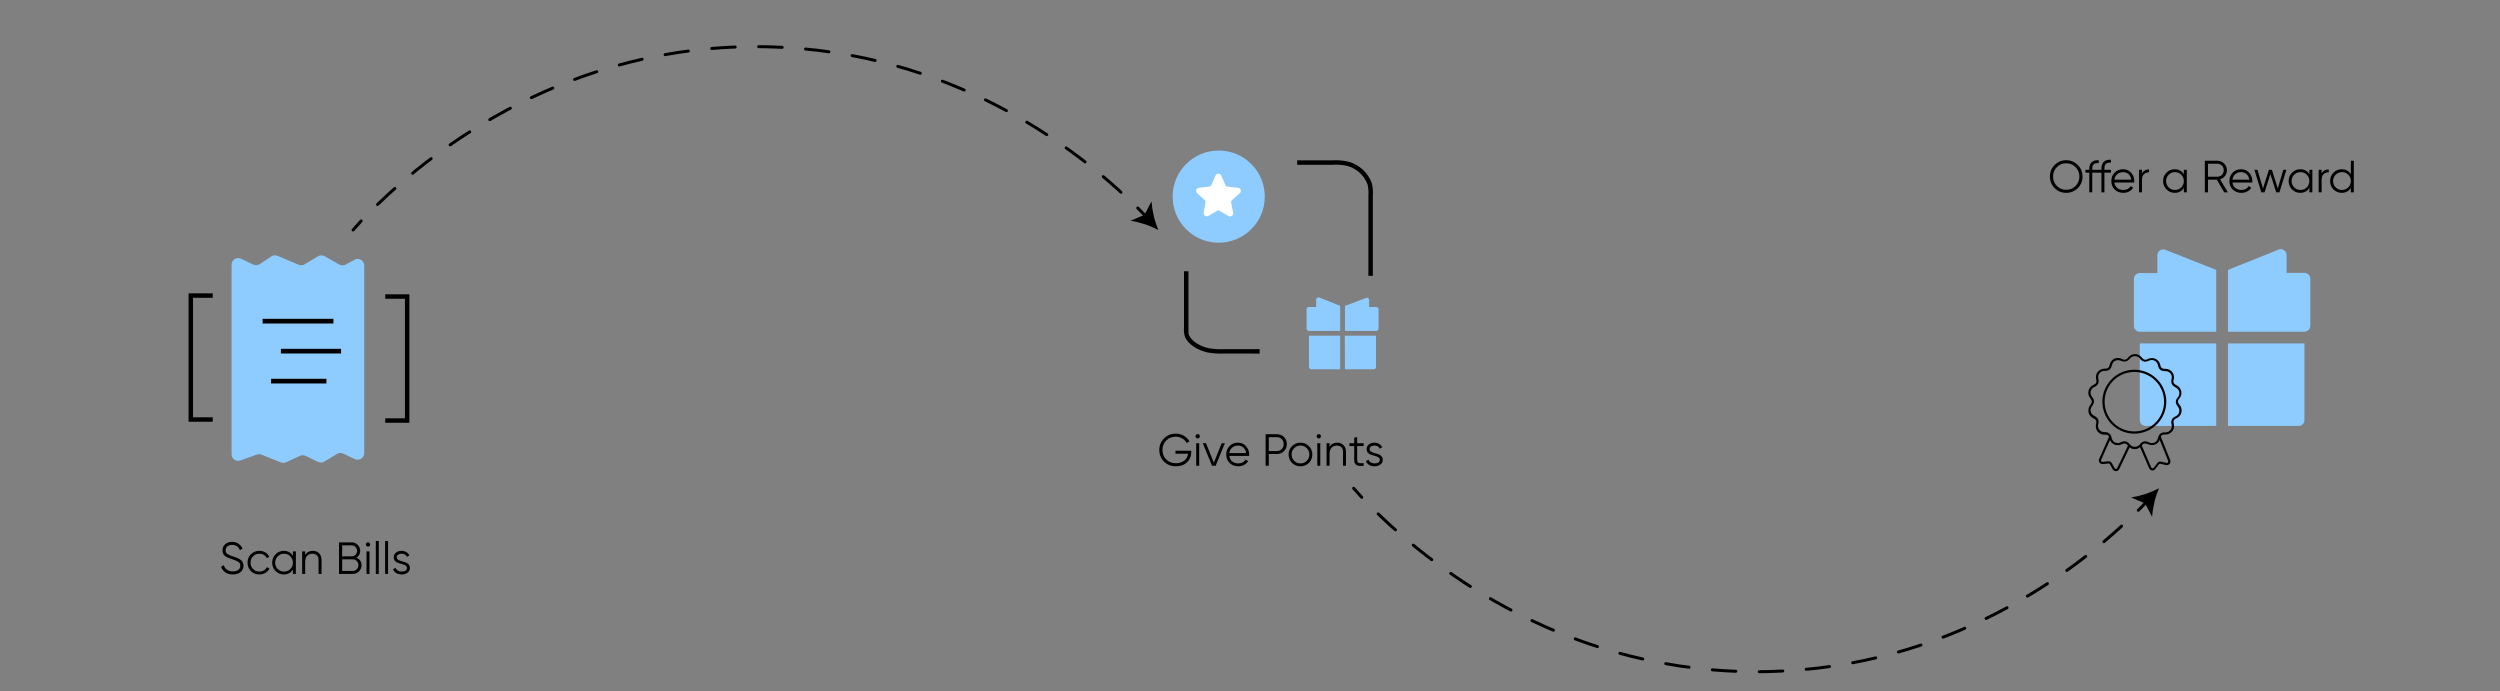 <svg width="832" height="230" viewBox="0 0 832 230" fill="none" xmlns="http://www.w3.org/2000/svg">
<rect x="0" y="0" width="832" height="230" fill="#808080" stroke="none"/>
<g clip-path="url(#clip0_3317_82848)">
<path d="M450.5 162.5C451.08 163.16 451.98 164.17 453.18 165.5" stroke="black" stroke-miterlimit="10" stroke-linecap="round"/>
<path d="M458.66 171.03C476.9 188.73 522.3 224.98 588.5 223.5C649.01 222.14 690.5 190.07 708.84 172.5" stroke="black" stroke-miterlimit="10" stroke-linecap="round" stroke-dasharray="7.82 7.82"/>
<path d="M711.641 169.81C712.641 168.81 713.641 167.81 714.431 166.95" stroke="black" stroke-miterlimit="10" stroke-linecap="round"/>
<path d="M718.501 162.5C717.228 165.525 716.458 168.737 716.221 172.01L713.881 167.52L709.221 165.57C712.459 165.053 715.593 164.017 718.501 162.5Z" fill="black"/>
</g>
<g clip-path="url(#clip1_3317_82848)">
<path d="M117.5 76.54C118.08 75.88 118.98 74.87 120.18 73.54" stroke="black" stroke-miterlimit="10" stroke-linecap="round"/>
<path d="M125.66 68.04C143.9 50.34 189.3 14.04 255.5 15.57C316.01 16.93 357.5 49 375.84 66.57" stroke="black" stroke-miterlimit="10" stroke-linecap="round" stroke-dasharray="7.82 7.82"/>
<path d="M378.641 69.231C379.641 70.231 380.641 71.231 381.431 72.091" stroke="black" stroke-miterlimit="10" stroke-linecap="round"/>
<path d="M385.501 76.54C382.595 75.016 379.461 73.976 376.221 73.46L380.881 71.51L383.221 67.03C383.46 70.303 384.23 73.515 385.501 76.54Z" fill="black"/>
</g>
<path d="M77.486 191.18C76.526 191.18 75.701 190.955 75.011 190.505C74.331 190.045 73.856 189.415 73.586 188.615L74.486 188.09C74.676 188.74 75.026 189.25 75.536 189.62C76.046 189.98 76.701 190.16 77.501 190.16C78.281 190.16 78.886 189.99 79.316 189.65C79.756 189.3 79.976 188.84 79.976 188.27C79.976 187.72 79.776 187.305 79.376 187.025C78.976 186.745 78.316 186.455 77.396 186.155C76.306 185.795 75.586 185.505 75.236 185.285C74.436 184.805 74.036 184.11 74.036 183.2C74.036 182.31 74.346 181.61 74.966 181.1C75.586 180.58 76.351 180.32 77.261 180.32C78.081 180.32 78.791 180.535 79.391 180.965C79.991 181.385 80.436 181.925 80.726 182.585L79.841 183.08C79.361 181.92 78.501 181.34 77.261 181.34C76.611 181.34 76.086 181.5 75.686 181.82C75.286 182.14 75.086 182.585 75.086 183.155C75.086 183.675 75.266 184.065 75.626 184.325C75.986 184.585 76.581 184.85 77.411 185.12C77.791 185.25 78.061 185.345 78.221 185.405C78.391 185.455 78.631 185.545 78.941 185.675C79.261 185.795 79.496 185.905 79.646 186.005C79.796 186.095 79.976 186.225 80.186 186.395C80.406 186.555 80.561 186.72 80.651 186.89C80.751 187.05 80.836 187.25 80.906 187.49C80.986 187.72 81.026 187.97 81.026 188.24C81.026 189.13 80.701 189.845 80.051 190.385C79.401 190.915 78.546 191.18 77.486 191.18ZM86.32 191.18C85.19 191.18 84.25 190.805 83.5 190.055C82.75 189.295 82.375 188.36 82.375 187.25C82.375 186.14 82.75 185.21 83.5 184.46C84.25 183.7 85.19 183.32 86.32 183.32C87.06 183.32 87.725 183.5 88.315 183.86C88.905 184.21 89.335 184.685 89.605 185.285L88.795 185.75C88.595 185.3 88.27 184.945 87.82 184.685C87.38 184.415 86.88 184.28 86.32 184.28C85.49 184.28 84.79 184.57 84.22 185.15C83.65 185.72 83.365 186.42 83.365 187.25C83.365 188.08 83.65 188.785 84.22 189.365C84.79 189.935 85.49 190.22 86.32 190.22C86.88 190.22 87.38 190.09 87.82 189.83C88.26 189.56 88.605 189.2 88.855 188.75L89.68 189.23C89.37 189.83 88.915 190.305 88.315 190.655C87.715 191.005 87.05 191.18 86.32 191.18ZM97.478 183.5H98.468V191H97.478V189.53C96.788 190.63 95.778 191.18 94.448 191.18C93.378 191.18 92.463 190.8 91.703 190.04C90.953 189.28 90.578 188.35 90.578 187.25C90.578 186.15 90.953 185.22 91.703 184.46C92.463 183.7 93.378 183.32 94.448 183.32C95.778 183.32 96.788 183.87 97.478 184.97V183.5ZM92.423 189.365C92.993 189.935 93.693 190.22 94.523 190.22C95.353 190.22 96.053 189.935 96.623 189.365C97.193 188.785 97.478 188.08 97.478 187.25C97.478 186.42 97.193 185.72 96.623 185.15C96.053 184.57 95.353 184.28 94.523 184.28C93.693 184.28 92.993 184.57 92.423 185.15C91.853 185.72 91.568 186.42 91.568 187.25C91.568 188.08 91.853 188.785 92.423 189.365ZM104.074 183.32C104.984 183.32 105.699 183.6 106.219 184.16C106.749 184.71 107.014 185.455 107.014 186.395V191H106.024V186.395C106.024 185.725 105.844 185.205 105.484 184.835C105.134 184.465 104.634 184.28 103.984 184.28C103.264 184.28 102.679 184.51 102.229 184.97C101.779 185.42 101.554 186.12 101.554 187.07V191H100.564V183.5H101.554V184.67C102.114 183.77 102.954 183.32 104.074 183.32ZM118.648 185.555C119.158 185.775 119.563 186.11 119.863 186.56C120.173 187 120.328 187.505 120.328 188.075C120.328 188.885 120.043 189.575 119.473 190.145C118.903 190.715 118.213 191 117.403 191H112.828V180.5H117.058C117.838 180.5 118.503 180.78 119.053 181.34C119.603 181.89 119.878 182.55 119.878 183.32C119.878 184.3 119.468 185.045 118.648 185.555ZM117.058 181.49H113.878V185.15H117.058C117.548 185.15 117.963 184.975 118.303 184.625C118.653 184.265 118.828 183.83 118.828 183.32C118.828 182.82 118.653 182.39 118.303 182.03C117.963 181.67 117.548 181.49 117.058 181.49ZM117.403 190.01C117.923 190.01 118.363 189.825 118.723 189.455C119.093 189.075 119.278 188.615 119.278 188.075C119.278 187.545 119.093 187.09 118.723 186.71C118.363 186.33 117.923 186.14 117.403 186.14H113.878V190.01H117.403ZM122.985 181.7C122.845 181.84 122.675 181.91 122.475 181.91C122.275 181.91 122.105 181.84 121.965 181.7C121.825 181.56 121.755 181.39 121.755 181.19C121.755 180.99 121.825 180.82 121.965 180.68C122.105 180.54 122.275 180.47 122.475 180.47C122.675 180.47 122.845 180.54 122.985 180.68C123.125 180.82 123.195 180.99 123.195 181.19C123.195 181.39 123.125 181.56 122.985 181.7ZM121.98 191V183.5H122.97V191H121.98ZM125.071 191V180.05H126.061V191H125.071ZM128.162 191V180.05H129.152V191H128.162ZM132.033 185.465C132.033 185.805 132.183 186.075 132.483 186.275C132.783 186.475 133.148 186.63 133.578 186.74C134.008 186.85 134.438 186.975 134.868 187.115C135.298 187.245 135.663 187.47 135.963 187.79C136.263 188.1 136.413 188.51 136.413 189.02C136.413 189.66 136.158 190.18 135.648 190.58C135.148 190.98 134.498 191.18 133.698 191.18C132.978 191.18 132.363 191.02 131.853 190.7C131.353 190.38 131.003 189.965 130.803 189.455L131.643 188.96C131.783 189.35 132.033 189.66 132.393 189.89C132.763 190.11 133.198 190.22 133.698 190.22C134.188 190.22 134.598 190.125 134.928 189.935C135.258 189.735 135.423 189.43 135.423 189.02C135.423 188.68 135.273 188.41 134.973 188.21C134.673 188.01 134.308 187.855 133.878 187.745C133.448 187.635 133.018 187.515 132.588 187.385C132.158 187.245 131.793 187.02 131.493 186.71C131.193 186.39 131.043 185.975 131.043 185.465C131.043 184.855 131.283 184.345 131.763 183.935C132.253 183.525 132.868 183.32 133.608 183.32C134.218 183.32 134.753 183.46 135.213 183.74C135.673 184.01 136.013 184.38 136.233 184.85L135.408 185.33C135.118 184.63 134.518 184.28 133.608 184.28C133.178 184.28 132.808 184.385 132.498 184.595C132.188 184.795 132.033 185.085 132.033 185.465Z" fill="black"/>
<path d="M396.449 150.005V150.545C396.449 151.845 395.984 152.945 395.054 153.845C394.124 154.735 392.879 155.18 391.319 155.18C389.729 155.18 388.414 154.655 387.374 153.605C386.334 152.555 385.814 151.27 385.814 149.75C385.814 148.23 386.334 146.945 387.374 145.895C388.414 144.845 389.729 144.32 391.319 144.32C392.289 144.32 393.179 144.555 393.989 145.025C394.799 145.495 395.424 146.12 395.864 146.9L394.934 147.44C394.604 146.8 394.114 146.29 393.464 145.91C392.814 145.53 392.099 145.34 391.319 145.34C390.009 145.34 388.939 145.765 388.109 146.615C387.279 147.465 386.864 148.51 386.864 149.75C386.864 150.99 387.279 152.035 388.109 152.885C388.939 153.735 390.009 154.16 391.319 154.16C392.499 154.16 393.444 153.865 394.154 153.275C394.864 152.675 395.269 151.915 395.369 150.995H391.199V150.005H396.449ZM399.105 145.7C398.965 145.84 398.795 145.91 398.595 145.91C398.395 145.91 398.225 145.84 398.085 145.7C397.945 145.56 397.875 145.39 397.875 145.19C397.875 144.99 397.945 144.82 398.085 144.68C398.225 144.54 398.395 144.47 398.595 144.47C398.795 144.47 398.965 144.54 399.105 144.68C399.245 144.82 399.315 144.99 399.315 145.19C399.315 145.39 399.245 145.56 399.105 145.7ZM398.1 155V147.5H399.09V155H398.1ZM406.591 147.5H407.641L404.566 155H403.366L400.291 147.5H401.341L403.966 153.965L406.591 147.5ZM412.01 147.32C413.12 147.32 414.015 147.715 414.695 148.505C415.385 149.285 415.73 150.21 415.73 151.28C415.73 151.39 415.72 151.545 415.7 151.745H409.115C409.215 152.505 409.535 153.11 410.075 153.56C410.625 154 411.3 154.22 412.1 154.22C412.67 154.22 413.16 154.105 413.57 153.875C413.99 153.635 414.305 153.325 414.515 152.945L415.385 153.455C415.055 153.985 414.605 154.405 414.035 154.715C413.465 155.025 412.815 155.18 412.085 155.18C410.905 155.18 409.945 154.81 409.205 154.07C408.465 153.33 408.095 152.39 408.095 151.25C408.095 150.13 408.46 149.195 409.19 148.445C409.92 147.695 410.86 147.32 412.01 147.32ZM412.01 148.28C411.23 148.28 410.575 148.515 410.045 148.985C409.525 149.445 409.215 150.045 409.115 150.785H414.71C414.61 149.995 414.305 149.38 413.795 148.94C413.285 148.5 412.69 148.28 412.01 148.28ZM424.954 144.5C425.894 144.5 426.679 144.815 427.309 145.445C427.939 146.075 428.254 146.86 428.254 147.8C428.254 148.74 427.939 149.525 427.309 150.155C426.679 150.785 425.894 151.1 424.954 151.1H422.254V155H421.204V144.5H424.954ZM424.954 150.11C425.604 150.11 426.139 149.895 426.559 149.465C426.989 149.025 427.204 148.47 427.204 147.8C427.204 147.13 426.989 146.58 426.559 146.15C426.139 145.71 425.604 145.49 424.954 145.49H422.254V150.11H424.954ZM435.586 154.055C434.826 154.805 433.896 155.18 432.796 155.18C431.696 155.18 430.761 154.805 429.991 154.055C429.231 153.295 428.851 152.36 428.851 151.25C428.851 150.14 429.231 149.21 429.991 148.46C430.761 147.7 431.696 147.32 432.796 147.32C433.896 147.32 434.826 147.7 435.586 148.46C436.356 149.21 436.741 150.14 436.741 151.25C436.741 152.36 436.356 153.295 435.586 154.055ZM430.696 153.365C431.266 153.935 431.966 154.22 432.796 154.22C433.626 154.22 434.326 153.935 434.896 153.365C435.466 152.785 435.751 152.08 435.751 151.25C435.751 150.42 435.466 149.72 434.896 149.15C434.326 148.57 433.626 148.28 432.796 148.28C431.966 148.28 431.266 148.57 430.696 149.15C430.126 149.72 429.841 150.42 429.841 151.25C429.841 152.08 430.126 152.785 430.696 153.365ZM439.403 145.7C439.263 145.84 439.093 145.91 438.893 145.91C438.693 145.91 438.523 145.84 438.383 145.7C438.243 145.56 438.173 145.39 438.173 145.19C438.173 144.99 438.243 144.82 438.383 144.68C438.523 144.54 438.693 144.47 438.893 144.47C439.093 144.47 439.263 144.54 439.403 144.68C439.543 144.82 439.613 144.99 439.613 145.19C439.613 145.39 439.543 145.56 439.403 145.7ZM438.398 155V147.5H439.388V155H438.398ZM444.999 147.32C445.909 147.32 446.624 147.6 447.144 148.16C447.674 148.71 447.939 149.455 447.939 150.395V155H446.949V150.395C446.949 149.725 446.769 149.205 446.409 148.835C446.059 148.465 445.559 148.28 444.909 148.28C444.189 148.28 443.604 148.51 443.154 148.97C442.704 149.42 442.479 150.12 442.479 151.07V155H441.489V147.5H442.479V148.67C443.039 147.77 443.879 147.32 444.999 147.32ZM453.828 148.46H451.668V153.005C451.668 153.415 451.748 153.71 451.908 153.89C452.068 154.06 452.308 154.15 452.628 154.16C452.948 154.16 453.348 154.15 453.828 154.13V155C452.778 155.16 451.988 155.085 451.458 154.775C450.938 154.465 450.678 153.875 450.678 153.005V148.46H449.103V147.5H450.678V145.7L451.668 145.4V147.5H453.828V148.46ZM455.804 149.465C455.804 149.805 455.954 150.075 456.254 150.275C456.554 150.475 456.919 150.63 457.349 150.74C457.779 150.85 458.209 150.975 458.639 151.115C459.069 151.245 459.434 151.47 459.734 151.79C460.034 152.1 460.184 152.51 460.184 153.02C460.184 153.66 459.929 154.18 459.419 154.58C458.919 154.98 458.269 155.18 457.469 155.18C456.749 155.18 456.134 155.02 455.624 154.7C455.124 154.38 454.774 153.965 454.574 153.455L455.414 152.96C455.554 153.35 455.804 153.66 456.164 153.89C456.534 154.11 456.969 154.22 457.469 154.22C457.959 154.22 458.369 154.125 458.699 153.935C459.029 153.735 459.194 153.43 459.194 153.02C459.194 152.68 459.044 152.41 458.744 152.21C458.444 152.01 458.079 151.855 457.649 151.745C457.219 151.635 456.789 151.515 456.359 151.385C455.929 151.245 455.564 151.02 455.264 150.71C454.964 150.39 454.814 149.975 454.814 149.465C454.814 148.855 455.054 148.345 455.534 147.935C456.024 147.525 456.639 147.32 457.379 147.32C457.989 147.32 458.524 147.46 458.984 147.74C459.444 148.01 459.784 148.38 460.004 148.85L459.179 149.33C458.889 148.63 458.289 148.28 457.379 148.28C456.949 148.28 456.579 148.385 456.269 148.595C455.959 148.795 455.804 149.085 455.804 149.465Z" fill="black"/>
<path d="M691.491 62.605C690.441 63.655 689.156 64.18 687.636 64.18C686.116 64.18 684.831 63.655 683.781 62.605C682.731 61.545 682.206 60.26 682.206 58.75C682.206 57.24 682.731 55.96 683.781 54.91C684.831 53.85 686.116 53.32 687.636 53.32C689.156 53.32 690.441 53.85 691.491 54.91C692.541 55.96 693.066 57.24 693.066 58.75C693.066 60.26 692.541 61.545 691.491 62.605ZM684.516 61.885C685.356 62.735 686.396 63.16 687.636 63.16C688.876 63.16 689.916 62.735 690.756 61.885C691.596 61.025 692.016 59.98 692.016 58.75C692.016 57.52 691.596 56.48 690.756 55.63C689.916 54.77 688.876 54.34 687.636 54.34C686.396 54.34 685.356 54.77 684.516 55.63C683.676 56.48 683.256 57.52 683.256 58.75C683.256 59.98 683.676 61.025 684.516 61.885ZM702.512 54.13C701.782 54.07 701.237 54.195 700.877 54.505C700.527 54.815 700.352 55.33 700.352 56.05V56.5H702.512V57.46H700.352V64H699.362V57.46H696.302V64H695.312V57.46H694.037V56.5H695.312V56.2C695.312 55.22 695.582 54.48 696.122 53.98C696.672 53.47 697.452 53.25 698.462 53.32V54.28C697.732 54.22 697.187 54.345 696.827 54.655C696.477 54.965 696.302 55.48 696.302 56.2V56.5H699.362V56.05C699.362 55.07 699.632 54.33 700.172 53.83C700.722 53.32 701.502 53.1 702.512 53.17V54.13ZM706.57 56.32C707.68 56.32 708.575 56.715 709.255 57.505C709.945 58.285 710.29 59.21 710.29 60.28C710.29 60.39 710.28 60.545 710.26 60.745H703.675C703.775 61.505 704.095 62.11 704.635 62.56C705.185 63 705.86 63.22 706.66 63.22C707.23 63.22 707.72 63.105 708.13 62.875C708.55 62.635 708.865 62.325 709.075 61.945L709.945 62.455C709.615 62.985 709.165 63.405 708.595 63.715C708.025 64.025 707.375 64.18 706.645 64.18C705.465 64.18 704.505 63.81 703.765 63.07C703.025 62.33 702.655 61.39 702.655 60.25C702.655 59.13 703.02 58.195 703.75 57.445C704.48 56.695 705.42 56.32 706.57 56.32ZM706.57 57.28C705.79 57.28 705.135 57.515 704.605 57.985C704.085 58.445 703.775 59.045 703.675 59.785H709.27C709.17 58.995 708.865 58.38 708.355 57.94C707.845 57.5 707.25 57.28 706.57 57.28ZM712.855 57.745C713.315 56.835 714.105 56.38 715.225 56.38V57.34C714.545 57.34 713.98 57.54 713.53 57.94C713.08 58.34 712.855 58.97 712.855 59.83V64H711.865V56.5H712.855V57.745ZM726.782 56.5H727.772V64H726.782V62.53C726.092 63.63 725.082 64.18 723.752 64.18C722.682 64.18 721.767 63.8 721.007 63.04C720.257 62.28 719.882 61.35 719.882 60.25C719.882 59.15 720.257 58.22 721.007 57.46C721.767 56.7 722.682 56.32 723.752 56.32C725.082 56.32 726.092 56.87 726.782 57.97V56.5ZM721.727 62.365C722.297 62.935 722.997 63.22 723.827 63.22C724.657 63.22 725.357 62.935 725.927 62.365C726.497 61.785 726.782 61.08 726.782 60.25C726.782 59.42 726.497 58.72 725.927 58.15C725.357 57.57 724.657 57.28 723.827 57.28C722.997 57.28 722.297 57.57 721.727 58.15C721.157 58.72 720.872 59.42 720.872 60.25C720.872 61.08 721.157 61.785 721.727 62.365ZM740.218 64L737.758 59.8H734.818V64H733.768V53.5H737.968C738.838 53.5 739.578 53.81 740.188 54.43C740.808 55.04 741.118 55.78 741.118 56.65C741.118 57.36 740.903 57.995 740.473 58.555C740.053 59.105 739.513 59.475 738.853 59.665L741.418 64H740.218ZM734.818 54.49V58.81H737.968C738.548 58.81 739.043 58.6 739.453 58.18C739.863 57.75 740.068 57.24 740.068 56.65C740.068 56.05 739.863 55.54 739.453 55.12C739.043 54.7 738.548 54.49 737.968 54.49H734.818ZM745.857 56.32C746.967 56.32 747.862 56.715 748.542 57.505C749.232 58.285 749.577 59.21 749.577 60.28C749.577 60.39 749.567 60.545 749.547 60.745H742.962C743.062 61.505 743.382 62.11 743.922 62.56C744.472 63 745.147 63.22 745.947 63.22C746.517 63.22 747.007 63.105 747.417 62.875C747.837 62.635 748.152 62.325 748.362 61.945L749.232 62.455C748.902 62.985 748.452 63.405 747.882 63.715C747.312 64.025 746.662 64.18 745.932 64.18C744.752 64.18 743.792 63.81 743.052 63.07C742.312 62.33 741.942 61.39 741.942 60.25C741.942 59.13 742.307 58.195 743.037 57.445C743.767 56.695 744.707 56.32 745.857 56.32ZM745.857 57.28C745.077 57.28 744.422 57.515 743.892 57.985C743.372 58.445 743.062 59.045 742.962 59.785H748.557C748.457 58.995 748.152 58.38 747.642 57.94C747.132 57.5 746.537 57.28 745.857 57.28ZM759.889 56.5H760.909L758.599 64H757.519L755.584 57.955L753.649 64H752.569L750.259 56.5H751.279L753.124 62.725L755.089 56.5H756.079L758.044 62.725L759.889 56.5ZM768.559 56.5H769.549V64H768.559V62.53C767.869 63.63 766.859 64.18 765.529 64.18C764.459 64.18 763.544 63.8 762.784 63.04C762.034 62.28 761.659 61.35 761.659 60.25C761.659 59.15 762.034 58.22 762.784 57.46C763.544 56.7 764.459 56.32 765.529 56.32C766.859 56.32 767.869 56.87 768.559 57.97V56.5ZM763.504 62.365C764.074 62.935 764.774 63.22 765.604 63.22C766.434 63.22 767.134 62.935 767.704 62.365C768.274 61.785 768.559 61.08 768.559 60.25C768.559 59.42 768.274 58.72 767.704 58.15C767.134 57.57 766.434 57.28 765.604 57.28C764.774 57.28 764.074 57.57 763.504 58.15C762.934 58.72 762.649 59.42 762.649 60.25C762.649 61.08 762.934 61.785 763.504 62.365ZM772.635 57.745C773.095 56.835 773.885 56.38 775.005 56.38V57.34C774.325 57.34 773.76 57.54 773.31 57.94C772.86 58.34 772.635 58.97 772.635 59.83V64H771.645V56.5H772.635V57.745ZM782.358 53.5H783.348V64H782.358V62.53C781.668 63.63 780.658 64.18 779.328 64.18C778.258 64.18 777.343 63.8 776.583 63.04C775.833 62.28 775.458 61.35 775.458 60.25C775.458 59.15 775.833 58.22 776.583 57.46C777.343 56.7 778.258 56.32 779.328 56.32C780.658 56.32 781.668 56.87 782.358 57.97V53.5ZM777.303 62.365C777.873 62.935 778.573 63.22 779.403 63.22C780.233 63.22 780.933 62.935 781.503 62.365C782.073 61.785 782.358 61.08 782.358 60.25C782.358 59.42 782.073 58.72 781.503 58.15C780.933 57.57 780.233 57.28 779.403 57.28C778.573 57.28 777.873 57.57 777.303 58.15C776.733 58.72 776.448 59.42 776.448 60.25C776.448 61.08 776.733 61.785 777.303 62.365Z" fill="black"/>
<path d="M405.588 80.774C414.058 80.774 420.925 73.907 420.925 65.436C420.925 56.965 414.058 50.099 405.588 50.099C397.117 50.099 390.25 56.965 390.25 65.436C390.25 73.907 397.117 80.774 405.588 80.774Z" fill="#8ECCFF"/>
<path d="M402.073 71.889C401.899 71.97 401.707 72.002 401.516 71.981C401.325 71.961 401.144 71.889 400.991 71.773C400.839 71.657 400.721 71.501 400.65 71.323C400.579 71.145 400.558 70.951 400.59 70.762L401.227 67.216C401.266 67.113 401.267 66.999 401.228 66.896C401.19 66.793 401.116 66.706 401.02 66.653L398.365 64.25C398.225 64.119 398.126 63.951 398.079 63.766C398.031 63.58 398.037 63.385 398.096 63.203C398.155 63.021 398.265 62.86 398.412 62.738C398.56 62.616 398.739 62.538 398.928 62.514L402.562 62.084C402.669 62.083 402.772 62.049 402.859 61.988C402.947 61.928 403.014 61.842 403.052 61.743L404.535 58.391C404.623 58.216 404.757 58.069 404.924 57.966C405.09 57.863 405.282 57.809 405.477 57.809C405.673 57.809 405.864 57.863 406.031 57.966C406.197 58.069 406.332 58.216 406.419 58.391L407.902 61.743C407.934 61.843 407.998 61.931 408.083 61.992C408.169 62.054 408.272 62.086 408.377 62.084L412.011 62.514C412.209 62.522 412.401 62.589 412.561 62.706C412.721 62.823 412.842 62.985 412.909 63.172C412.976 63.358 412.986 63.561 412.937 63.753C412.888 63.945 412.782 64.118 412.634 64.25L409.905 66.697C409.765 66.851 409.691 67.053 409.697 67.261L410.394 70.806C410.426 70.995 410.405 71.189 410.334 71.368C410.263 71.546 410.145 71.701 409.993 71.817C409.84 71.933 409.659 72.005 409.468 72.026C409.278 72.046 409.085 72.014 408.911 71.933L405.766 70.109C405.676 70.044 405.567 70.009 405.455 70.009C405.343 70.009 405.234 70.044 405.143 70.109L402.073 71.889Z" fill="white"/>
<path d="M414.117 117.65H407.486C405.645 117.741 403.8 117.632 401.983 117.323C398.408 116.537 395.442 114.535 394.403 112.221C394.046 111.234 393.919 110.179 394.032 109.135C394.032 106.925 394.032 105.086 394.032 103.766V90.282H395.516V103.795C395.516 105.116 395.516 106.94 395.516 109.135C395.516 111.019 395.516 111.271 395.753 111.642C396.599 113.511 399.224 115.232 402.295 115.899C404.009 116.186 405.75 116.285 407.486 116.196H419.205V117.679L414.117 117.65Z" fill="black"/>
<path d="M456.881 91.795H455.398V72.69C455.398 70.821 455.398 68.24 455.398 65.14C455.503 63.887 455.413 62.626 455.131 61.402C454.589 59.935 453.711 58.615 452.567 57.549C451.423 56.483 450.046 55.699 448.545 55.261C446.871 54.856 445.144 54.716 443.427 54.845H431.709V53.362H443.427C445.296 53.241 447.173 53.411 448.99 53.866C450.716 54.379 452.298 55.288 453.609 56.522C454.92 57.756 455.924 59.28 456.54 60.971C456.877 62.339 456.992 63.751 456.881 65.154C456.881 68.269 456.881 70.865 456.881 72.719V91.795Z" fill="black"/>
<path d="M435.625 111.717H446.008V122.886H436.367C436.167 122.872 435.981 122.783 435.843 122.637C435.706 122.492 435.628 122.3 435.625 122.1V111.717Z" fill="#8ECCFF"/>
<path d="M447.595 122.901H457.133C457.346 122.901 457.549 122.817 457.7 122.667C457.85 122.516 457.934 122.313 457.934 122.1V111.717H447.551L447.595 122.901Z" fill="#8ECCFF"/>
<path d="M457.964 102.164H455.65V99.85C455.65 99.718 455.618 99.588 455.556 99.472C455.494 99.355 455.404 99.256 455.294 99.183C455.18 99.122 455.053 99.09 454.923 99.09C454.794 99.09 454.667 99.122 454.553 99.183L447.596 101.779V110.145H457.979C458.191 110.145 458.395 110.06 458.545 109.91C458.696 109.76 458.78 109.556 458.78 109.344V102.965C458.78 102.859 458.759 102.753 458.718 102.655C458.676 102.557 458.616 102.468 458.54 102.394C458.464 102.319 458.374 102.26 458.275 102.221C458.176 102.182 458.071 102.162 457.964 102.164Z" fill="#8ECCFF"/>
<path d="M438.369 99.108C438.259 99.18 438.17 99.279 438.11 99.397C438.05 99.514 438.022 99.644 438.028 99.776V102.164H435.625C435.413 102.164 435.209 102.248 435.059 102.398C434.909 102.549 434.824 102.752 434.824 102.965V109.343C434.824 109.556 434.909 109.759 435.059 109.909C435.209 110.06 435.413 110.144 435.625 110.144H446.009V101.778L439.126 99.034C439.004 98.981 438.87 98.96 438.738 98.974C438.606 98.986 438.479 99.033 438.369 99.108Z" fill="#8ECCFF"/>
<path d="M77.072 88.083V151.169C77.07 151.525 77.155 151.875 77.319 152.19C77.483 152.505 77.722 152.775 78.014 152.977C78.307 153.179 78.644 153.306 78.997 153.348C79.35 153.39 79.708 153.344 80.039 153.216L85.498 151.288C85.977 151.117 86.501 151.117 86.981 151.288L93.419 153.869C93.691 153.982 93.984 154.041 94.279 154.041C94.574 154.041 94.867 153.982 95.139 153.869L99.812 151.703C100.105 151.568 100.424 151.497 100.746 151.497C101.069 151.497 101.388 151.568 101.681 151.703L105.879 153.721C106.205 153.88 106.567 153.954 106.93 153.936C107.294 153.918 107.646 153.808 107.955 153.617L112.138 151.065C112.446 150.879 112.795 150.771 113.155 150.75C113.514 150.73 113.873 150.797 114.2 150.947L118.116 152.786C118.448 152.94 118.814 153.009 119.179 152.985C119.544 152.961 119.898 152.845 120.206 152.649C120.515 152.452 120.77 152.181 120.946 151.86C121.123 151.539 121.216 151.179 121.216 150.813V88.35C121.216 87.973 121.117 87.602 120.93 87.274C120.743 86.946 120.474 86.672 120.15 86.48C119.826 86.287 119.457 86.181 119.079 86.174C118.702 86.166 118.329 86.257 117.997 86.437L115.031 88.053C114.709 88.233 114.346 88.327 113.978 88.327C113.609 88.327 113.247 88.233 112.924 88.053L108.059 85.28C107.723 85.087 107.342 84.986 106.954 84.986C106.566 84.986 106.185 85.087 105.849 85.28L101.399 87.964C101.103 88.144 100.768 88.251 100.423 88.277C100.078 88.303 99.731 88.247 99.411 88.113L92.365 85.146C92.034 85.001 91.672 84.942 91.312 84.973C90.952 85.004 90.605 85.125 90.304 85.324L86.432 87.905C86.118 88.11 85.757 88.231 85.383 88.257C85.01 88.283 84.635 88.213 84.296 88.053L80.217 86.11C79.883 85.946 79.513 85.869 79.141 85.888C78.77 85.907 78.409 86.021 78.094 86.219C77.779 86.417 77.519 86.692 77.341 87.018C77.162 87.344 77.069 87.711 77.072 88.083Z" fill="#8ECCFF"/>
<path d="M108.637 127.614H90.199L90.229 126.057H108.637V127.614Z" fill="black"/>
<path d="M113.504 116.088H93.478V117.645H113.504V116.088Z" fill="black"/>
<path d="M110.967 106.105H87.397V107.663H110.967V106.105Z" fill="black"/>
<path d="M136.243 140.697H128.203V139.214H134.759V99.431H128.203V97.947H136.243V140.697Z" fill="black"/>
<path d="M70.797 140.356H62.758V97.621H70.797V99.104H64.241V138.873H70.797V140.356Z" fill="black"/>
<path d="M712.119 114.294H737.558V141.75H714.077C713.56 141.75 713.065 141.546 712.698 141.182C712.331 140.818 712.123 140.324 712.119 139.807V114.294Z" fill="#8ECCFF"/>
<path d="M741.475 141.75H764.956C765.473 141.75 765.968 141.546 766.335 141.182C766.702 140.818 766.91 140.324 766.914 139.807V114.294H741.475V141.75Z" fill="#8ECCFF"/>
<path d="M766.914 90.813H760.98V84.879C760.979 84.56 760.9 84.246 760.749 83.965C760.599 83.683 760.382 83.442 760.117 83.264C759.852 83.086 759.548 82.975 759.23 82.941C758.913 82.907 758.592 82.951 758.296 83.07L741.475 89.834V110.393H766.914C767.433 110.393 767.931 110.186 768.298 109.819C768.665 109.452 768.872 108.954 768.872 108.435V92.8C768.876 92.541 768.828 92.283 768.731 92.042C768.635 91.801 768.491 91.582 768.309 91.397C768.127 91.212 767.909 91.065 767.67 90.964C767.43 90.864 767.173 90.813 766.914 90.813Z" fill="#8ECCFF"/>
<path d="M718.838 83.322C718.575 83.502 718.36 83.744 718.21 84.025C718.06 84.306 717.981 84.62 717.977 84.938V90.872H712.118C711.604 90.872 711.11 91.074 710.744 91.435C710.378 91.796 710.168 92.286 710.16 92.8V108.434C710.16 108.954 710.366 109.452 710.734 109.819C711.101 110.186 711.599 110.392 712.118 110.392H737.557V89.833L720.632 83.129C720.339 83.018 720.024 82.978 719.712 83.011C719.4 83.045 719.101 83.151 718.838 83.322Z" fill="#8ECCFF"/>
<path d="M710.443 149.478C710.045 149.475 709.653 149.389 709.29 149.225C708.927 149.062 708.603 148.825 708.337 148.529L707.877 147.995C707.712 147.81 707.493 147.681 707.251 147.625C707.01 147.569 706.757 147.589 706.527 147.683L705.874 147.95L705.563 148.069C704.844 148.255 704.082 148.165 703.427 147.817C702.795 147.468 702.322 146.889 702.107 146.2L701.929 145.532C701.859 145.291 701.716 145.077 701.519 144.92C701.322 144.764 701.082 144.672 700.831 144.657H700.253C699.845 144.655 699.442 144.564 699.074 144.39C698.705 144.215 698.379 143.962 698.119 143.648C697.859 143.334 697.67 142.967 697.568 142.572C697.465 142.178 697.45 141.765 697.523 141.364L697.657 140.682C697.7 140.435 697.664 140.18 697.555 139.954C697.446 139.728 697.269 139.541 697.049 139.421L696.44 139.08C696.103 138.893 695.807 138.639 695.572 138.332C695.338 138.026 695.168 137.675 695.076 137.3C694.983 136.883 694.982 136.452 695.071 136.034C695.161 135.617 695.34 135.224 695.595 134.882L695.921 134.333C696.066 134.13 696.144 133.886 696.144 133.636C696.144 133.386 696.066 133.142 695.921 132.939L695.521 132.36C695.451 132.26 695.387 132.156 695.328 132.049C695.149 131.721 695.037 131.36 694.999 130.988C694.961 130.617 694.997 130.241 695.105 129.883C695.211 129.533 695.384 129.208 695.616 128.925C695.848 128.643 696.133 128.409 696.455 128.237L697.063 127.91C697.288 127.794 697.47 127.609 697.582 127.382C697.694 127.155 697.731 126.899 697.686 126.65L697.568 125.967C697.448 125.266 697.596 124.546 697.983 123.95C698.248 123.567 698.6 123.252 699.01 123.03C699.42 122.809 699.876 122.687 700.342 122.674H700.89C701.142 122.662 701.383 122.571 701.58 122.414C701.777 122.257 701.92 122.042 701.988 121.799L702.181 121.132C702.283 120.761 702.461 120.415 702.704 120.116C702.947 119.818 703.248 119.572 703.59 119.396C703.981 119.215 704.406 119.122 704.836 119.122C705.266 119.122 705.692 119.215 706.082 119.396L706.586 119.619C706.821 119.715 707.079 119.736 707.325 119.681C707.572 119.625 707.796 119.494 707.966 119.307L708.441 118.788C708.702 118.491 709.024 118.254 709.385 118.091C709.745 117.928 710.136 117.844 710.532 117.844C710.928 117.844 711.319 117.928 711.679 118.091C712.04 118.254 712.362 118.491 712.624 118.788L713.098 119.322C713.262 119.509 713.481 119.639 713.723 119.695C713.965 119.751 714.219 119.729 714.448 119.633L715.101 119.366L715.412 119.263C716.126 119.061 716.891 119.151 717.539 119.513C718.187 119.874 718.665 120.478 718.868 121.191L719.046 121.858C719.12 122.098 719.264 122.309 719.46 122.465C719.656 122.621 719.894 122.715 720.144 122.734H720.723C721.183 122.751 721.633 122.875 722.038 123.096C722.442 123.318 722.789 123.63 723.051 124.009C723.432 124.608 723.574 125.328 723.452 126.027L723.318 126.709C723.271 126.957 723.304 127.213 723.414 127.44C723.523 127.667 723.703 127.853 723.927 127.97L724.535 128.311C724.639 128.366 724.738 128.431 724.831 128.504C725.429 128.94 725.83 129.595 725.947 130.326C726.064 131.057 725.887 131.804 725.454 132.405L725.009 133.013C724.877 133.211 724.812 133.447 724.825 133.686C724.839 133.924 724.929 134.151 725.084 134.333L725.529 134.971C725.601 135.064 725.666 135.163 725.721 135.268C726.07 135.924 726.145 136.69 725.931 137.401C725.717 138.112 725.231 138.71 724.579 139.065L723.971 139.377C723.751 139.497 723.574 139.683 723.464 139.909C723.355 140.135 723.32 140.39 723.363 140.637L723.482 141.335C723.6 142.035 723.452 142.755 723.066 143.352C722.799 143.732 722.447 144.044 722.037 144.263C721.628 144.482 721.172 144.602 720.708 144.613H720.129C719.883 144.624 719.647 144.711 719.453 144.863C719.259 145.014 719.117 145.222 719.046 145.458L718.854 146.141C718.751 146.509 718.573 146.853 718.33 147.149C718.087 147.445 717.786 147.688 717.444 147.861C717.054 148.042 716.629 148.136 716.198 148.136C715.768 148.136 715.343 148.042 714.952 147.861L714.359 147.683C714.129 147.582 713.874 147.556 713.629 147.61C713.383 147.663 713.161 147.793 712.994 147.98L712.535 148.514C712.274 148.814 711.953 149.054 711.592 149.221C711.232 149.387 710.84 149.475 710.443 149.478ZM706.987 146.853C707.266 146.849 707.543 146.906 707.799 147.018C708.055 147.131 708.284 147.297 708.47 147.505L708.93 148.039C709.127 148.249 709.365 148.416 709.629 148.53C709.893 148.645 710.178 148.703 710.465 148.703C710.753 148.703 711.038 148.645 711.302 148.53C711.566 148.416 711.804 148.249 712.001 148.039L712.475 147.52C712.746 147.212 713.106 146.998 713.506 146.907C713.906 146.816 714.324 146.854 714.7 147.016L715.219 147.238C715.511 147.378 715.831 147.45 716.154 147.45C716.477 147.45 716.797 147.378 717.088 147.238C717.341 147.11 717.565 146.931 717.744 146.711C717.922 146.491 718.053 146.236 718.127 145.963L718.32 145.295C718.427 144.905 718.656 144.559 718.973 144.308C719.291 144.058 719.68 143.915 720.085 143.901H720.648C720.997 143.9 721.34 143.816 721.649 143.656C721.959 143.496 722.226 143.265 722.428 142.981C722.71 142.541 722.821 142.014 722.74 141.498L722.606 140.815C722.539 140.415 722.599 140.004 722.777 139.64C722.955 139.275 723.243 138.976 723.6 138.783L724.208 138.472C724.688 138.211 725.044 137.772 725.2 137.249C725.355 136.726 725.298 136.163 725.039 135.683L724.891 135.461L724.446 134.823C724.222 134.509 724.102 134.133 724.102 133.747C724.102 133.362 724.222 132.986 724.446 132.672L724.906 132.049C725.064 131.831 725.177 131.584 725.24 131.322C725.302 131.06 725.313 130.788 725.27 130.522C725.227 130.256 725.132 130.001 724.991 129.772C724.85 129.543 724.664 129.344 724.446 129.186L724.223 129.053L723.6 128.652C723.243 128.461 722.955 128.161 722.779 127.796C722.604 127.43 722.548 127.019 722.621 126.62L722.74 125.923C722.842 125.41 722.741 124.879 722.458 124.439C722.255 124.145 721.982 123.906 721.663 123.743C721.345 123.58 720.991 123.498 720.634 123.505H720.07C719.654 123.479 719.257 123.322 718.937 123.055C718.617 122.788 718.39 122.426 718.29 122.022L718.112 121.369C718.045 121.104 717.925 120.855 717.761 120.636C717.597 120.418 717.39 120.234 717.154 120.096C716.918 119.958 716.657 119.868 716.386 119.832C716.115 119.796 715.839 119.814 715.575 119.886L715.338 119.96L714.685 120.227C714.313 120.383 713.9 120.419 713.506 120.328C713.113 120.238 712.757 120.026 712.49 119.722L712.03 119.188C711.832 118.978 711.593 118.811 711.328 118.696C711.062 118.582 710.776 118.523 710.488 118.523C710.199 118.523 709.913 118.582 709.648 118.696C709.382 118.811 709.143 118.978 708.945 119.188L708.47 119.708C708.194 120.007 707.833 120.215 707.435 120.303C707.037 120.39 706.622 120.353 706.245 120.197L705.8 120.064C705.51 119.927 705.194 119.857 704.873 119.857C704.553 119.857 704.236 119.927 703.946 120.064C703.693 120.191 703.47 120.371 703.291 120.591C703.112 120.811 702.982 121.066 702.908 121.339L702.715 122.007C702.604 122.396 702.375 122.741 702.058 122.994C701.742 123.247 701.354 123.394 700.95 123.416H700.386C700.036 123.419 699.692 123.505 699.383 123.667C699.073 123.83 698.807 124.064 698.606 124.35C698.313 124.786 698.202 125.318 698.295 125.834L698.413 126.531C698.485 126.931 698.428 127.344 698.249 127.71C698.07 128.075 697.78 128.374 697.419 128.563L696.811 128.889C696.573 129.015 696.362 129.188 696.191 129.396C696.02 129.604 695.893 129.844 695.815 130.102C695.738 130.361 695.713 130.631 695.741 130.899C695.77 131.167 695.851 131.427 695.981 131.663C696.021 131.748 696.071 131.827 696.129 131.901L696.529 132.479C696.762 132.809 696.887 133.203 696.887 133.606C696.887 134.01 696.762 134.404 696.529 134.734L696.203 135.208C696.007 135.459 695.869 135.75 695.8 136.06C695.731 136.371 695.731 136.693 695.803 137.003C695.871 137.275 695.995 137.53 696.166 137.752C696.337 137.974 696.551 138.158 696.796 138.294L697.405 138.635C697.766 138.83 698.056 139.135 698.232 139.505C698.408 139.876 698.461 140.294 698.384 140.697L698.25 141.394C698.16 141.908 698.266 142.437 698.547 142.877C698.743 143.161 699.004 143.394 699.309 143.557C699.613 143.719 699.952 143.807 700.297 143.812H700.876C701.29 143.838 701.684 143.996 702.002 144.263C702.32 144.53 702.543 144.892 702.641 145.295L702.819 145.963C702.971 146.485 703.323 146.928 703.798 147.194C704.252 147.437 704.78 147.506 705.281 147.387L705.518 147.298L706.156 147.031C706.417 146.911 706.7 146.85 706.987 146.853Z" fill="black"/>
<path d="M710.324 144.316C708.22 144.319 706.162 143.698 704.411 142.531C702.66 141.364 701.295 139.704 700.488 137.761C699.68 135.818 699.468 133.679 699.876 131.615C700.285 129.551 701.297 127.654 702.784 126.165C704.27 124.676 706.165 123.662 708.229 123.25C710.292 122.839 712.432 123.049 714.376 123.853C716.32 124.658 717.982 126.021 719.151 127.77C720.321 129.519 720.945 131.576 720.945 133.68C720.941 136.497 719.821 139.198 717.831 141.191C715.84 143.185 713.141 144.308 710.324 144.316ZM710.324 123.787C708.367 123.784 706.452 124.361 704.823 125.447C703.194 126.532 701.924 128.076 701.173 129.884C700.422 131.692 700.224 133.681 700.604 135.601C700.984 137.522 701.925 139.286 703.308 140.671C704.691 142.056 706.454 143 708.374 143.383C710.293 143.766 712.283 143.571 714.092 142.823C715.901 142.074 717.447 140.806 718.535 139.179C719.623 137.551 720.203 135.638 720.203 133.68C720.203 131.059 719.163 128.545 717.311 126.69C715.458 124.835 712.946 123.791 710.324 123.787Z" fill="black"/>
<path d="M704.169 156.791C703.948 156.791 703.73 156.733 703.54 156.62C703.349 156.508 703.193 156.347 703.086 156.153L702.181 154.506C702.13 154.424 702.058 154.357 701.971 154.312C701.885 154.268 701.788 154.248 701.692 154.254L699.867 154.447C699.649 154.469 699.43 154.435 699.229 154.346C699.029 154.258 698.855 154.119 698.725 153.943C698.598 153.766 698.521 153.559 698.5 153.343C698.479 153.127 698.516 152.909 698.606 152.711L701.988 145.146L702.656 145.443L699.274 153.008C699.231 153.085 699.208 153.172 699.208 153.26C699.208 153.349 699.231 153.435 699.274 153.512C699.324 153.582 699.392 153.636 699.47 153.67C699.548 153.704 699.634 153.716 699.719 153.705L701.617 153.512C701.859 153.487 702.102 153.534 702.316 153.648C702.53 153.761 702.705 153.936 702.819 154.15L703.739 155.797C703.78 155.875 703.842 155.939 703.918 155.984C703.994 156.028 704.081 156.051 704.169 156.049C704.262 156.049 704.354 156.023 704.432 155.973C704.511 155.923 704.574 155.852 704.614 155.767L708.278 148.128L708.945 148.439L705.281 156.093C705.18 156.296 705.026 156.468 704.836 156.591C704.645 156.713 704.425 156.782 704.198 156.791H704.169Z" fill="black"/>
<path d="M716.405 156.583H716.257C716.04 156.561 715.832 156.482 715.655 156.354C715.478 156.227 715.338 156.055 715.248 155.856L711.955 148.247L712.637 147.95L715.93 155.559C715.967 155.638 716.023 155.707 716.093 155.759C716.163 155.811 716.245 155.844 716.331 155.856C716.419 155.866 716.509 155.853 716.59 155.816C716.671 155.779 716.74 155.721 716.791 155.648L717.933 154.165C718.061 153.966 718.245 153.809 718.46 153.712C718.676 153.614 718.915 153.581 719.149 153.616L720.989 154.061C721.079 154.082 721.172 154.077 721.26 154.048C721.347 154.018 721.425 153.966 721.485 153.895C721.544 153.825 721.584 153.74 721.598 153.649C721.613 153.558 721.602 153.464 721.567 153.379L718.393 145.517L719.075 145.235L722.249 153.097C722.336 153.308 722.363 153.539 722.326 153.764C722.29 153.99 722.191 154.2 722.042 154.373C721.892 154.545 721.698 154.672 721.481 154.743C721.265 154.814 721.033 154.824 720.811 154.773L718.986 154.343C718.89 154.319 718.789 154.325 718.697 154.359C718.604 154.393 718.524 154.455 718.467 154.536L717.325 156.019C717.226 156.178 717.091 156.312 716.932 156.41C716.772 156.508 716.592 156.567 716.405 156.583Z" fill="black"/>
<defs>
<clipPath id="clip0_3317_82848">
<rect width="268.5" height="62.04" fill="white" transform="translate(450 162)"/>
</clipPath>
<clipPath id="clip1_3317_82848">
<rect width="268.5" height="62.04" fill="white" transform="translate(117 15)"/>
</clipPath>
</defs>
</svg>

